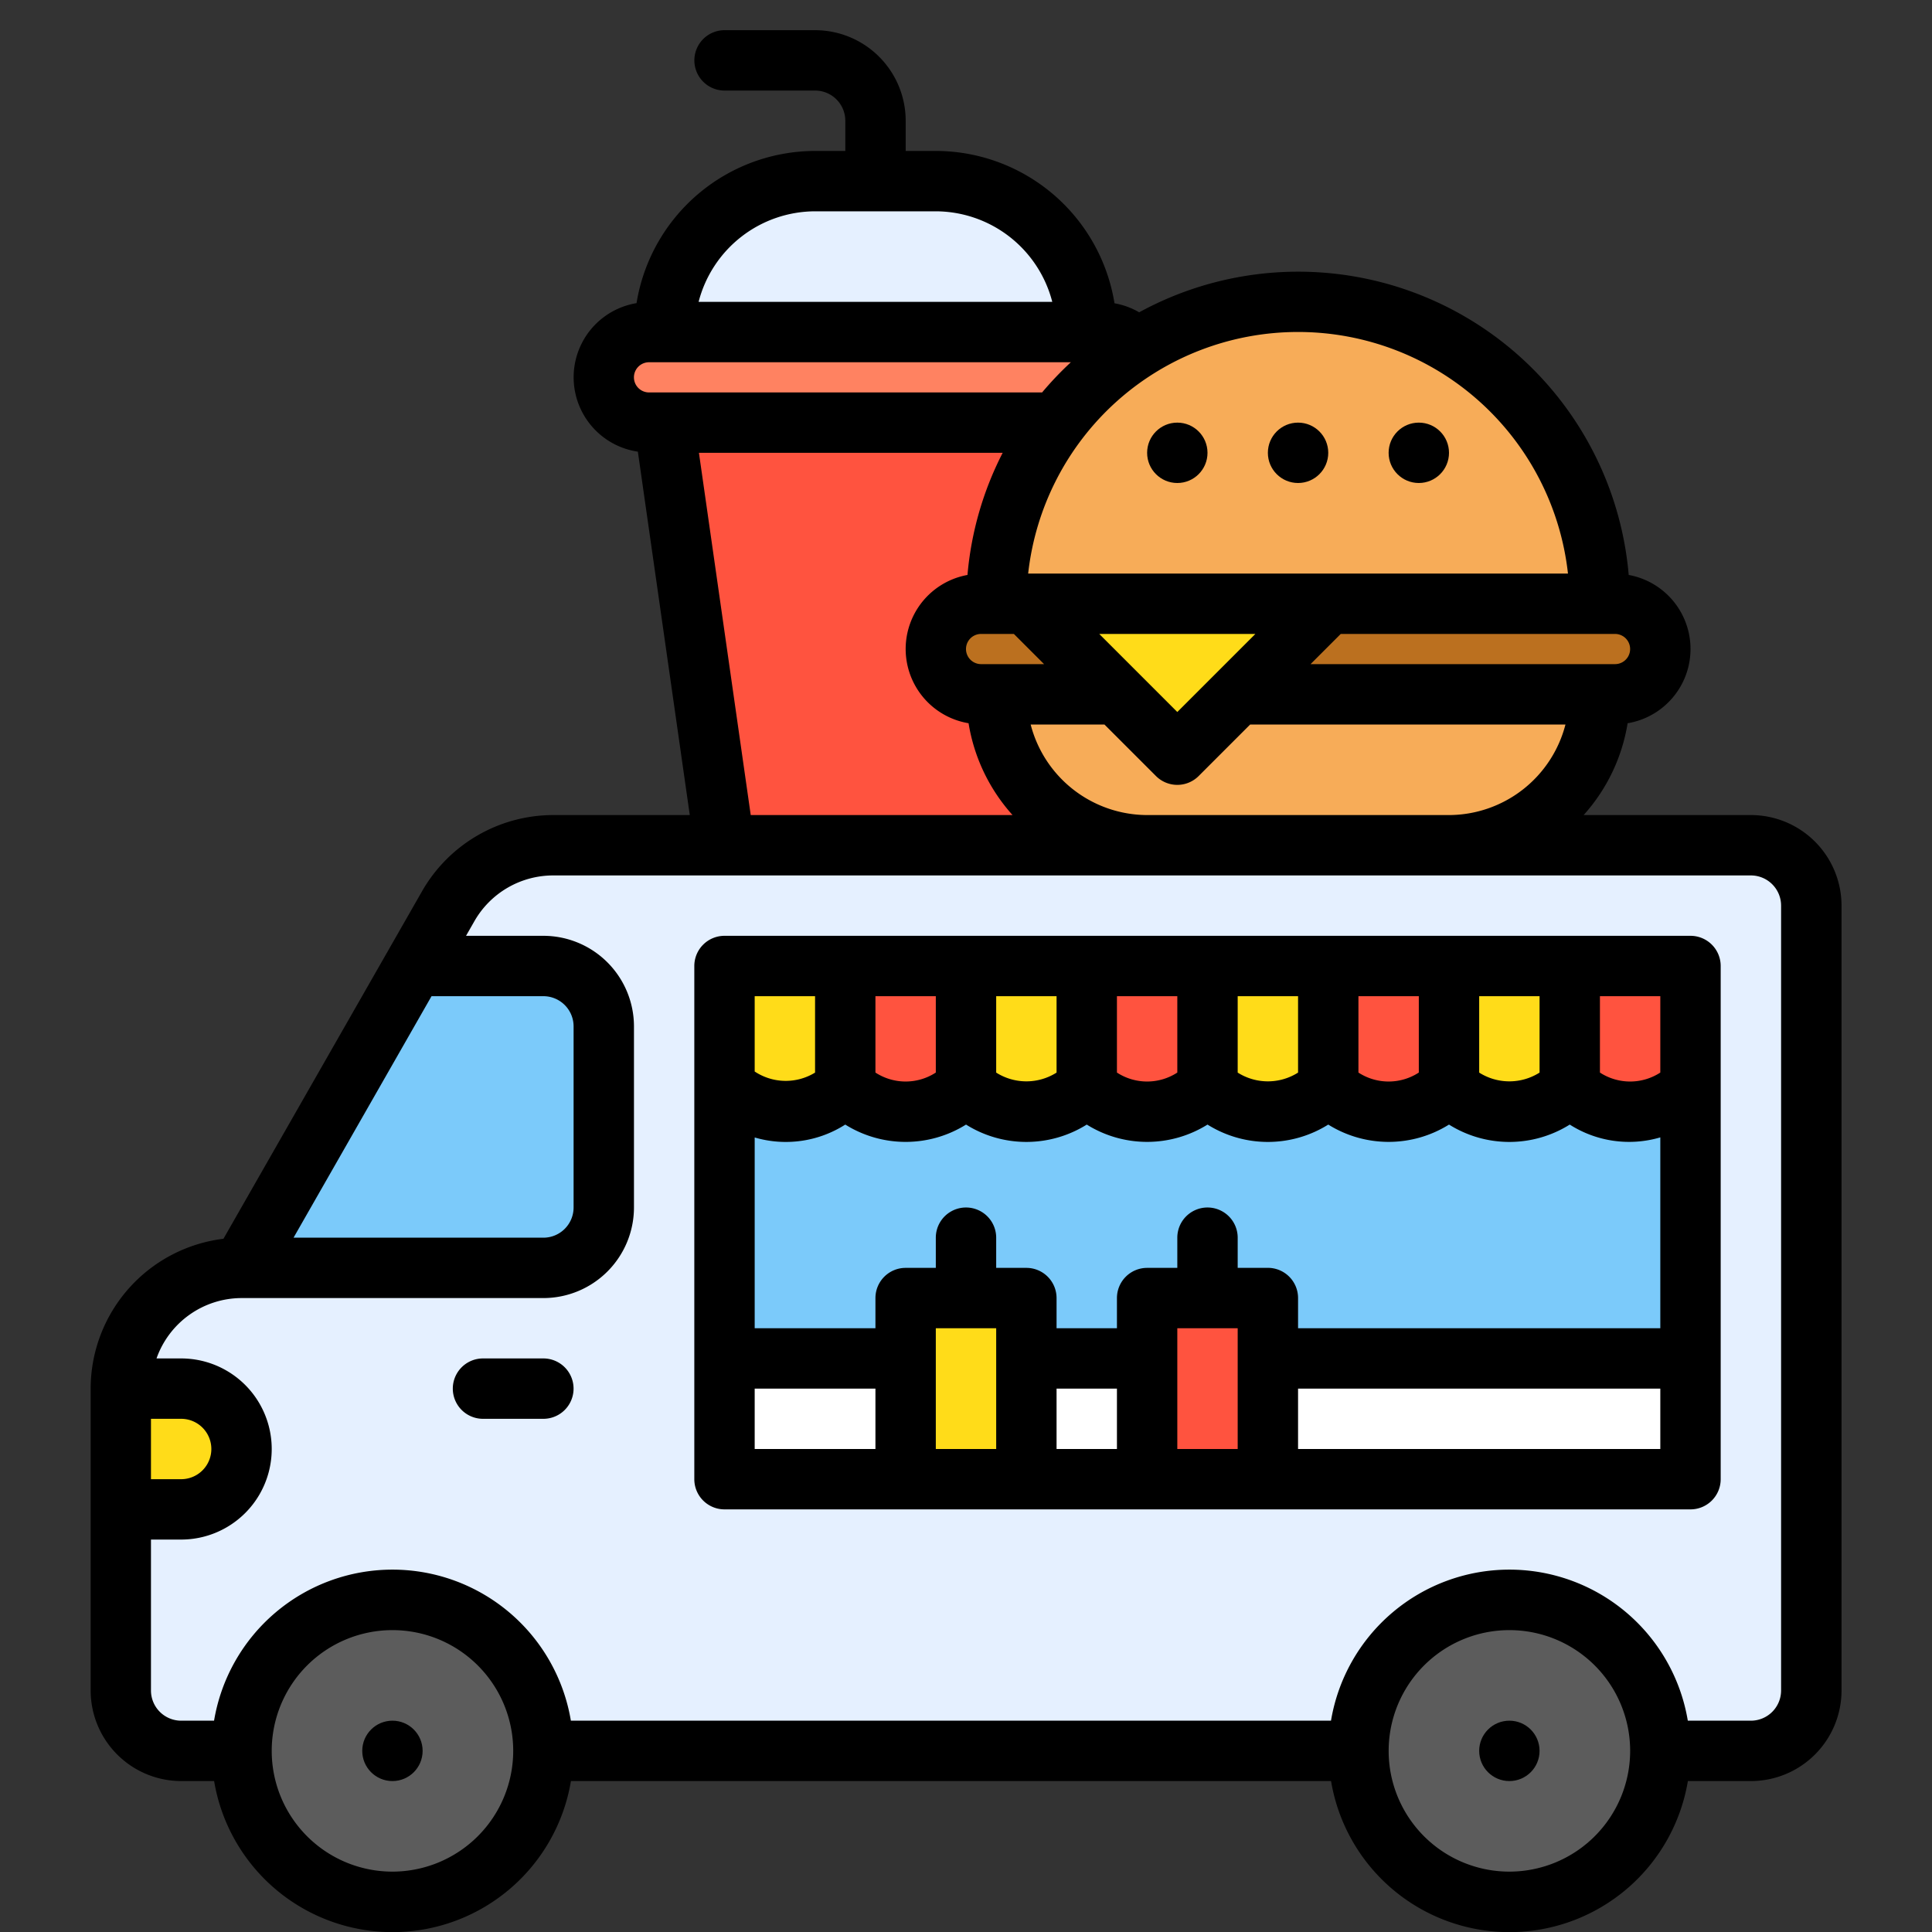 <svg id="_3.filled_expand" height="512" viewBox="0 0 64 64" width="512" xmlns="http://www.w3.org/2000/svg" data-name="3.filled expand"><rect x="0" y="0" width="64" height="64" fill="#333333" stroke="none"/><path d="m58 28h-39.679a4 4 0 0 0 -3.473 2.015l-1.134 1.985 1.286 10h-7a4 4 0 0 0 -4 4v10a2 2 0 0 0 2 2h52a2 2 0 0 0 2-2v-26a2 2 0 0 0 -2-2z" fill="#e5f0ff"/><path d="m22 6h14a0 0 0 0 1 0 0 5 5 0 0 1 -5 5h-4a5 5 0 0 1 -5-5 0 0 0 0 1 0 0z" fill="#e5f0ff" transform="matrix(-1 0 0 -1 58 17)"/><rect fill="#ff8261" height="3" rx="1.5" transform="matrix(-1 0 0 -1 58 25)" width="18" x="20" y="11"/><path d="m24 28h10l2-14h-14z" fill="#ff533f"/><path d="m38 23h10a5 5 0 0 1 5 5 0 0 0 0 1 0 0h-20a0 0 0 0 1 0 0 5 5 0 0 1 5-5z" fill="#f7ac58" transform="matrix(-1 0 0 -1 86 51)"/><path d="m33 10h20a0 0 0 0 1 0 0 10 10 0 0 1 -10 10 10 10 0 0 1 -10-10 0 0 0 0 1 0 0z" fill="#f7ac58" transform="matrix(-1 0 0 -1 86 30)"/><rect fill="#bb701f" height="3" rx="1.5" width="24" x="31" y="20"/><path d="m34 20 5 5 5-5z" fill="#ffdc19"/><path d="m6 46h2a0 0 0 0 1 0 0v4a0 0 0 0 1 0 0h-2a2 2 0 0 1 -2-2 2 2 0 0 1 2-2z" fill="#ffdc19" transform="matrix(-1 0 0 -1 12 96)"/><circle cx="13" cy="58" fill="#5c5c5c" r="5"/><circle cx="50" cy="58" fill="#5c5c5c" r="5"/><path d="m13.714 32-5.714 10h10a2 2 0 0 0 2-2v-6a2 2 0 0 0 -2-2z" fill="#7bcafa"/><path d="m24 32h32v13h-32z" fill="#7bcafa"/><path d="m44 36a2.828 2.828 0 0 1 -4 0v-4h4z" fill="#ffdc19"/><path d="m48 36a2.828 2.828 0 0 1 -4 0v-4h4z" fill="#ff533f"/><path d="m52 36a2.828 2.828 0 0 1 -4 0v-4h4z" fill="#ffdc19"/><path d="m56 36a2.828 2.828 0 0 1 -4 0v-4h4z" fill="#ff533f"/><path d="m28 36a2.828 2.828 0 0 1 -4 0v-4h4z" fill="#ffdc19"/><path d="m32 36a2.828 2.828 0 0 1 -4 0v-4h4z" fill="#ff533f"/><path d="m36 36a2.828 2.828 0 0 1 -4 0v-4h4z" fill="#ffdc19"/><path d="m40 36a2.828 2.828 0 0 1 -4 0v-4h4z" fill="#ff533f"/><path d="m24 45h32v4h-32z" fill="#fff"/><path d="m38 43h4v6h-4z" fill="#ff533f"/><path d="m30 43h4v6h-4z" fill="#ffdc19"/><path d="m58 27h-5.54a5.973 5.973 0 0 0 1.457-3.042 2.493 2.493 0 0 0 .036-4.912 10.988 10.988 0 0 0 -16.217-8.7 2.45 2.45 0 0 0 -.817-.299 6.004 6.004 0 0 0 -5.917-5.047h-1v-1a3.003 3.003 0 0 0 -3-3h-3a1 1 0 0 0 0 2h3a1.001 1.001 0 0 1 1 1v1h-1a6.004 6.004 0 0 0 -5.916 5.042 2.49 2.49 0 0 0 .044 4.92l1.72 12.038h-4.526a5.011 5.011 0 0 0 -4.341 2.52l-6.581 11.516a5.007 5.007 0 0 0 -4.399 4.964v10a3.003 3.003 0 0 0 3 3h1.09a5.992 5.992 0 0 0 11.82 0h25.18a5.992 5.992 0 0 0 11.82 0h2.09a3.003 3.003 0 0 0 3-3v-26a3.003 3.003 0 0 0 -3-3zm-23.858-3h2.444l1.707 1.707a1.0 1 0 0 0 1.414 0l1.707-1.707h10.444a3.996 3.996 0 0 1 -3.858 3h-10a3.996 3.996 0 0 1 -3.858-3zm-1.642-3h1.086l1 1h-2.086a.5.5 0 0 1 0-1zm6.5 2.586-2.586-2.586h5.172zm14.5-1.586h-10.086l1-1h9.086a.5.5 0 0 1 0 1zm-1.559-3h-17.882a8.996 8.996 0 0 1 17.882 0zm-24.941-12h4a3.996 3.996 0 0 1 3.858 3h-11.716a3.996 3.996 0 0 1 3.858-3zm-5.5 5h13.973a11.103 11.103 0 0 0 -.952 1h-13.021a.5.5 0 0 1 0-1zm1.653 3h10.062a10.903 10.903 0 0 0 -1.166 4.046 2.493 2.493 0 0 0 .036 4.912 5.973 5.973 0 0 0 1.457 3.042h-8.673zm-8.858 18h3.706a1.001 1.001 0 0 1 1 1v6a1.001 1.001 0 0 1 -1 1h-8.277zm-8.294 14a1 1 0 0 1 0 2h-1v-2zm7 15a4 4 0 1 1 4-4 4.005 4.005 0 0 1 -4 4zm37 0a4 4 0 1 1 4-4 4.004 4.004 0 0 1 -4 4zm9-6a1.001 1.001 0 0 1 -1 1h-2.09a5.992 5.992 0 0 0 -11.82 0h-25.18a5.992 5.992 0 0 0 -11.82 0h-1.09a1.001 1.001 0 0 1 -1-1v-5h1a3 3 0 0 0 0-6h-.816a2.995 2.995 0 0 1 2.816-2h10a3.003 3.003 0 0 0 3-3v-6a3.003 3.003 0 0 0 -3-3h-2.563l.279-.488a3.007 3.007 0 0 1 2.605-1.512h39.679a1.001 1.001 0 0 1 1 1z"/><circle cx="13" cy="58" r="1"/><path d="m18 45h-2a1 1 0 0 0 0 2h2a1 1 0 0 0 0-2z"/><path d="m56 31h-32a1 1 0 0 0 -1 1v17a1 1 0 0 0 1 1h32a1 1 0 0 0 1-1v-17a1 1 0 0 0 -1-1zm-1 4.53a1.834 1.834 0 0 1 -2 0v-2.53h2zm-8 0a1.834 1.834 0 0 1 -2 0v-2.53h2zm-8 0a1.834 1.834 0 0 1 -2 0v-2.53h2zm-8 0a1.834 1.834 0 0 1 -2 0v-2.53h2zm2-2.53h2v2.531a1.869 1.869 0 0 1 -2 0zm8 0h2v2.531a1.869 1.869 0 0 1 -2 0zm8 0h2v2.531a1.869 1.869 0 0 1 -2 0zm-22 0v2.531a1.858 1.858 0 0 1 -2-.036v-2.495zm-2 13h4v2h-4zm8 2h-2v-4h2zm2-2h2v2h-2zm6 2h-2v-4h2zm0-6v-1a1 1 0 0 0 -2 0v1h-1a1 1 0 0 0 -1 1v1h-2v-1a1 1 0 0 0 -1-1h-1v-1a1 1 0 0 0 -2 0v1h-1a1 1 0 0 0 -1 1v1h-4v-6.32a3.655 3.655 0 0 0 3-.427 3.775 3.775 0 0 0 4.001 0 3.765 3.765 0 0 0 3.999 0 3.775 3.775 0 0 0 4 0 3.766 3.766 0 0 0 4 0 3.775 3.775 0 0 0 4 0 3.766 3.766 0 0 0 4 0 3.655 3.655 0 0 0 3 .424v6.322h-12v-1a1 1 0 0 0 -1-1zm14 6h-12v-2h12z"/><circle cx="50" cy="58" r="1"/><circle cx="39" cy="15" r="1"/><circle cx="47" cy="15" r="1"/><circle cx="43" cy="15" r="1"/></svg>